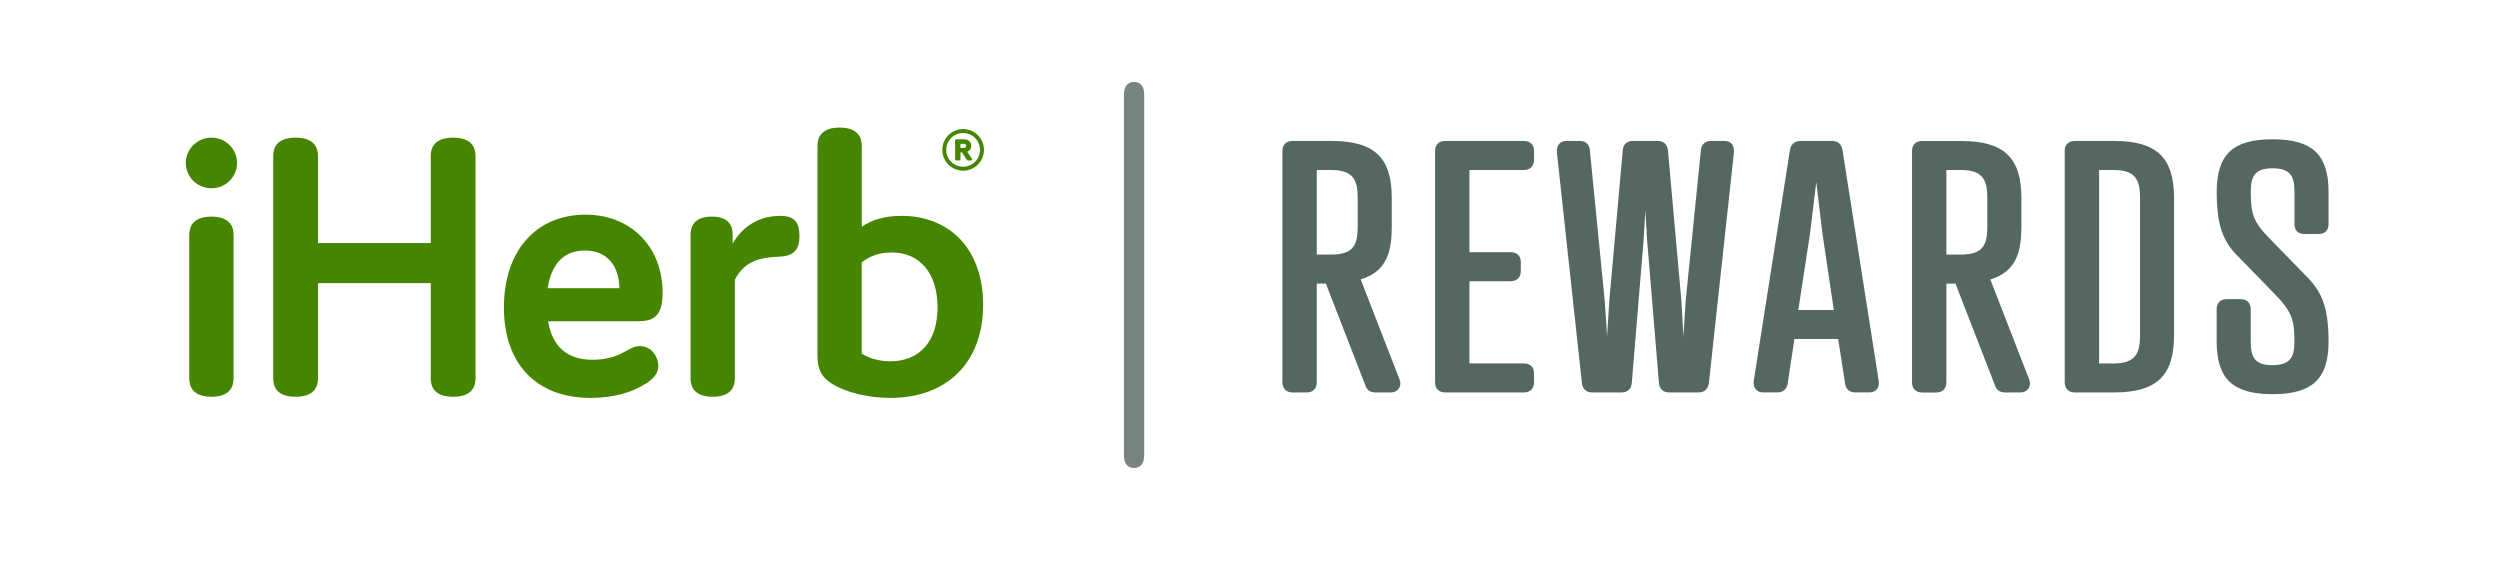 <?xml version="1.0" encoding="utf-8"?>
<!-- Generator: Adobe Illustrator 25.4.1, SVG Export Plug-In . SVG Version: 6.00 Build 0)  -->
<svg version="1.1" id="Layer_1" xmlns="http://www.w3.org/2000/svg" xmlns:xlink="http://www.w3.org/1999/xlink" x="0px" y="0px"
	 viewBox="0 0 524.64 117.88" style="enable-background:new 0 0 524.64 117.88;" xml:space="preserve">
<style type="text/css">
	.st0{fill:#458500;}
	.st1{fill:#76857F;}
	.st2{fill:#546860;}
</style>
<g>
	<g>
		<ellipse class="st0" cx="44.37" cy="34.2" rx="5.38" ry="5.31"/>
		<path class="st0" d="M44.37,45.46c-3.85,0-4.65,2.09-4.65,3.84v30.12c0,1.75,0.81,3.84,4.65,3.84s4.65-2.09,4.65-3.84V49.3
			C49.02,47.55,48.21,45.46,44.37,45.46z"/>
	</g>
	<path class="st0" d="M95.14,28.89c-3.14,0-4.74,1.29-4.74,3.84v18.28H66.73V32.73c0-1.75-0.81-3.84-4.65-3.84
		c-3.14,0-4.74,1.29-4.74,3.84v46.69c0,2.55,1.59,3.84,4.74,3.84c3.85,0,4.65-2.09,4.65-3.84v-20H90.4v20
		c0,2.55,1.59,3.84,4.74,3.84c3.85,0,4.65-2.09,4.65-3.84V32.73C99.79,30.98,98.98,28.89,95.14,28.89z"/>
	<path class="st0" d="M134.23,72.64c-1.01,0-1.9,0.47-3.14,1.18c-1.89,1.1-4.21,1.68-6.73,1.68c-5.3,0-8.44-2.72-9.34-8.08h18.56
		c2.99,0,5.47-0.45,5.47-5.96c0-9.66-6.65-16.41-16.16-16.41c-10.41,0-17.14,7.63-17.14,19.43c0,11.91,6.81,19.02,18.2,19.02
		c4.54,0,8.43-1,11.56-2.98c1.78-1.1,2.65-2.32,2.65-3.72C138.15,75.08,136.94,72.64,134.23,72.64z M122.73,52.57
		c4.47,0,7.17,2.95,7.26,7.91h-15.06C115.72,55.3,118.41,52.57,122.73,52.57z"/>
	<path class="st0" d="M163.78,45.3c-4.35,0-7.88,2.07-10.04,5.85v-1.84c0.04-1.14-0.25-2.05-0.88-2.71
		c-0.73-0.76-1.89-1.14-3.45-1.14c-2.98,0-4.49,1.29-4.49,3.84v30.12c0,1.75,0.81,3.84,4.65,3.84c3.85,0,4.65-2.09,4.65-3.84V58.67
		c1.74-3.29,4.29-4.63,9.06-4.79c3.19-0.08,4.49-1.34,4.49-4.33C167.79,46.57,166.59,45.3,163.78,45.3z"/>
	<path class="st0" d="M189.17,45.3c-3.37,0-6.17,0.77-8.32,2.29V30.61c0-1.75-0.81-3.84-4.65-3.84c-3.85,0-4.65,2.09-4.65,3.84
		v43.34c0,2.36,0,4.79,3.3,6.74c2.92,1.73,7.5,2.81,11.96,2.81c12.03,0,19.51-7.51,19.51-19.59C206.31,52.6,199.58,45.3,189.17,45.3
		z M186.8,75.82c-2.14,0-4.35-0.6-5.96-1.6V55.05c1.73-1.38,3.84-2.07,6.28-2.07c5.94,0,9.63,4.41,9.63,11.51
		C196.76,71.58,193.04,75.82,186.8,75.82z"/>
	<g>
		<path class="st0" d="M203.97,33.32l-0.99-1.47c0.55-0.21,0.85-0.66,0.85-1.25c0-0.86-0.61-1.38-1.63-1.38h-1.49
			c-0.22,0-0.27,0.13-0.27,0.25v3.95c0,0.16,0.09,0.25,0.27,0.25h0.58c0.18,0,0.27-0.08,0.27-0.25v-1.44h0.31l0.99,1.51
			c0.1,0.13,0.19,0.18,0.34,0.18h0.54c0.12,0,0.2-0.03,0.24-0.1C204.02,33.5,204.02,33.42,203.97,33.32z M202.76,30.61
			c0,0.3-0.17,0.43-0.57,0.43h-0.63v-0.87h0.62C202.59,30.17,202.76,30.3,202.76,30.61z"/>
		<path class="st0" d="M202.12,27.08c-2.41,0-4.37,1.96-4.37,4.37c0,2.41,1.96,4.37,4.37,4.37c2.41,0,4.37-1.96,4.37-4.37
			C206.49,29.04,204.53,27.08,202.12,27.08z M202.12,34.99c-1.96,0-3.55-1.59-3.55-3.54c0-1.95,1.59-3.54,3.55-3.54
			c1.95,0,3.54,1.59,3.54,3.54C205.66,33.4,204.07,34.99,202.12,34.99z"/>
	</g>
</g>
<path class="st1" d="M240.12,55.72V19.9c0-1.74-0.75-2.7-2.13-2.7s-2.13,0.96-2.13,2.7v35.82V87.8v7.71c0,1.74,0.76,2.7,2.13,2.7
	s2.13-0.96,2.13-2.7V87.8V55.72z"/>
<path class="st2" d="M285.55,58.63c5.71-1.67,6.52-6.3,6.52-11.08v-6c0-8.5-3.66-11.97-12.64-11.97h-8.16
	c-1.35,0-2.15,0.77-2.15,2.05v48.61c0,1.31,0.83,2.12,2.15,2.12h2.91c1.33,0,2.15-0.81,2.15-2.12V59.52h1.91l8.3,21.38
	c0.2,0.67,0.74,1.46,2.13,1.46l3.31,0c0.71-0.04,1.28-0.35,1.61-0.88c0.34-0.54,0.37-1.24,0.11-1.86L285.55,58.63z M284.92,41.55v6
	c0,3.81-0.87,5.87-5.5,5.87h-3.09V35.68h3.09C284.02,35.68,284.92,37.83,284.92,41.55z"/>
<path class="st2" d="M303.31,82.36h16.46c1.33,0,2.15-0.81,2.15-2.12v-1.93c0-1.28-0.81-2.05-2.15-2.05h-11.4V59.02h8.63
	c1.33,0,2.15-0.81,2.15-2.12v-1.93c0-1.28-0.81-2.05-2.15-2.05h-8.63V35.68h11.4c1.33,0,2.15-0.81,2.15-2.12v-1.93
	c0-1.28-0.81-2.05-2.15-2.05h-16.46c-1.35,0-2.15,0.77-2.15,2.05v48.61C301.16,81.55,301.98,82.36,303.31,82.36z"/>
<path class="st2" d="M358.63,80.3l5.25-48.35c0.05-0.77-0.13-1.4-0.52-1.81c-0.24-0.25-0.68-0.56-1.42-0.56h-2.91
	c-1.19,0-1.98,0.74-2.08,1.92l-3.21,31.71l-0.46,7.38l-0.42-7.4l-2.84-31.72c-0.18-1.22-0.94-1.9-2.15-1.9h-5.17
	c-1.25,0-2.06,0.72-2.15,1.93l-2.84,31.71l-0.45,7.3l-0.49-7.32l-3.13-31.68c-0.09-1.19-0.88-1.93-2.08-1.93h-2.91
	c-0.56,0-1.05,0.2-1.4,0.57c-0.4,0.43-0.59,1.05-0.53,1.83l5.24,48.3c0.09,1.34,0.88,2.08,2.23,2.08h6.04
	c1.34,0,2.13-0.74,2.22-2.08l2.48-29.99l0.36-6.16l0.36,6.18l2.48,29.97c0.09,1.34,0.88,2.08,2.23,2.08h6.04
	C357.7,82.36,358.45,81.67,358.63,80.3z"/>
<path class="st2" d="M386.68,31.63c-0.18-1.36-0.93-2.05-2.22-2.05h-6.56c-1.32,0-2.11,0.71-2.29,2.03l-7.58,48.33
	c-0.1,0.7,0.06,1.33,0.44,1.78c0.36,0.41,0.87,0.63,1.49,0.63h3.06c1.16,0,1.96-0.71,2.15-1.9l1.39-9.31h9.18l1.46,9.3
	c0.1,1.14,0.93,1.91,2.08,1.91h3.06c0.62,0,1.14-0.21,1.49-0.62c0.39-0.44,0.53-1.06,0.43-1.8L386.68,31.63z M384.84,65.06h-7.46
	l2.46-16.01l1.31-10.84l1.31,10.85L384.84,65.06z"/>
<path class="st2" d="M425.72,81.48c0.34-0.54,0.37-1.24,0.11-1.86l-8.15-20.98c5.71-1.67,6.52-6.3,6.52-11.08v-6
	c0-8.5-3.66-11.97-12.64-11.97h-8.16c-1.35,0-2.15,0.77-2.15,2.05v48.61c0,1.31,0.83,2.12,2.15,2.12h2.91
	c1.33,0,2.15-0.81,2.15-2.12V59.52h1.91l8.3,21.38c0.2,0.67,0.74,1.46,2.13,1.46l3.31,0C424.82,82.32,425.39,82.01,425.72,81.48z
	 M417.05,41.55v6c0,3.81-0.87,5.87-5.5,5.87h-3.09V35.68h3.09C416.15,35.68,417.05,37.83,417.05,41.55z"/>
<path class="st2" d="M456.24,70.32V41.55c0-8.5-3.66-11.97-12.64-11.97h-8.16c-1.35,0-2.15,0.77-2.15,2.05v48.61
	c0,1.31,0.83,2.12,2.15,2.12h8.16C452.58,82.36,456.24,78.87,456.24,70.32z M449.1,70.32c0,3.77-0.9,5.95-5.5,5.95h-3.09V35.68h3.09
	c4.6,0,5.5,2.15,5.5,5.87V70.32z"/>
<path class="st2" d="M476.89,82.72c8.36,0,11.77-3.2,11.77-11.04c0-7.74-1.67-10.8-4.96-14.02l-7.58-7.78l0,0
	c-3.28-3.35-3.78-5.16-3.78-9.61c0-3.13,0.74-4.95,4.55-4.95c3.87,0,4.62,1.81,4.62,4.95v6.78c0,1.3,0.76,2.05,2.08,2.05h2.99
	c1.32,0,2.08-0.75,2.08-2.05v-6.78c0-7.84-3.41-11.04-11.77-11.04c-8.31,0-11.7,3.2-11.7,11.04c0,7.83,1.68,10.87,4.96,14.02
	l7.57,7.78c3.28,3.43,3.78,5.22,3.78,9.61c0,3.13-0.76,4.95-4.62,4.95c-3.8,0-4.55-1.81-4.55-4.95v-6.78c0-1.33-0.78-2.12-2.08-2.12
	h-2.99c-1.3,0-2.08,0.79-2.08,2.12v6.78C465.19,79.52,468.58,82.72,476.89,82.72z"/>
</svg>
